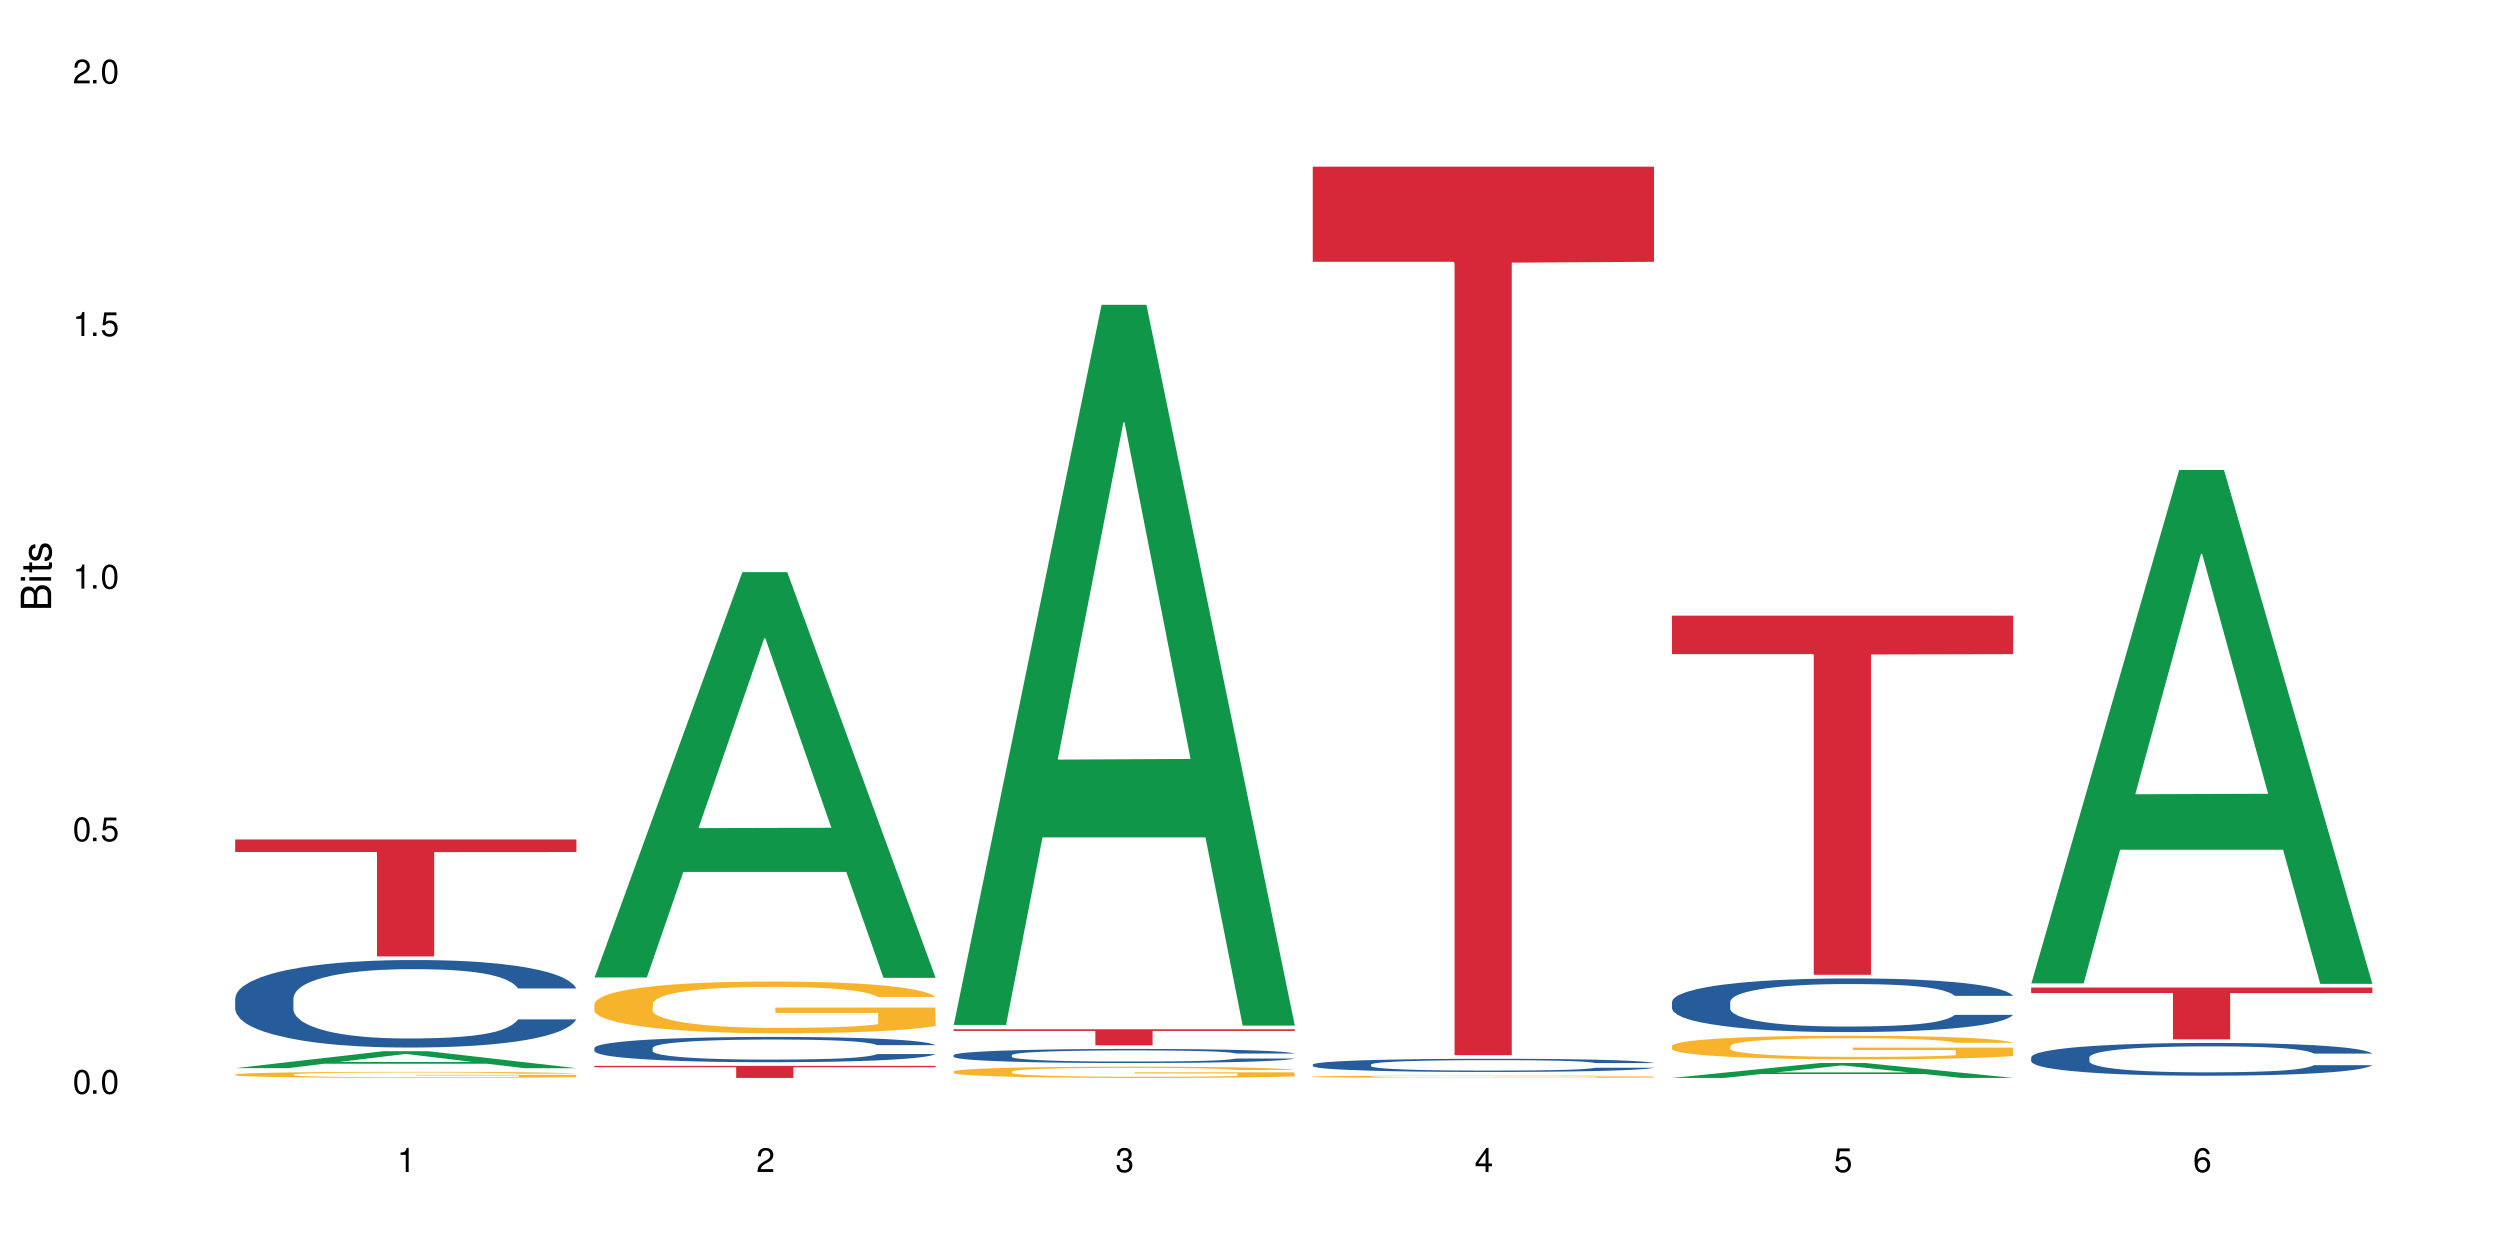 <?xml version="1.0" encoding="UTF-8"?>
<svg xmlns="http://www.w3.org/2000/svg" xmlns:xlink="http://www.w3.org/1999/xlink" width="720" height="360" viewBox="0 0 720 360">
<defs>
<g>
<g id="glyph-0-0">
</g>
<g id="glyph-0-1">
<path d="M 2.641 -6.938 C 2 -6.938 1.422 -6.656 1.078 -6.172 C 0.641 -5.562 0.406 -4.641 0.406 -3.359 C 0.406 -1.016 1.188 0.219 2.641 0.219 C 4.078 0.219 4.859 -1.016 4.859 -3.297 C 4.859 -4.641 4.656 -5.547 4.203 -6.172 C 3.844 -6.656 3.281 -6.938 2.641 -6.938 Z M 2.641 -6.188 C 3.547 -6.188 4 -5.25 4 -3.375 C 4 -1.406 3.562 -0.484 2.625 -0.484 C 1.734 -0.484 1.281 -1.438 1.281 -3.344 C 1.281 -5.25 1.734 -6.188 2.641 -6.188 Z M 2.641 -6.188 "/>
</g>
<g id="glyph-0-2">
<path d="M 1.828 -1 L 0.828 -1 L 0.828 0 L 1.828 0 Z M 1.828 -1 "/>
</g>
<g id="glyph-0-3">
<path d="M 4.562 -6.797 L 1.062 -6.797 L 0.547 -3.094 L 1.328 -3.094 C 1.719 -3.562 2.047 -3.734 2.578 -3.734 C 3.484 -3.734 4.062 -3.109 4.062 -2.094 C 4.062 -1.125 3.484 -0.531 2.578 -0.531 C 1.828 -0.531 1.375 -0.906 1.188 -1.672 L 0.328 -1.672 C 0.453 -1.109 0.547 -0.844 0.75 -0.594 C 1.125 -0.078 1.828 0.219 2.594 0.219 C 3.969 0.219 4.922 -0.781 4.922 -2.219 C 4.922 -3.562 4.031 -4.484 2.719 -4.484 C 2.25 -4.484 1.859 -4.359 1.469 -4.062 L 1.734 -5.969 L 4.562 -5.969 Z M 4.562 -6.797 "/>
</g>
<g id="glyph-0-4">
<path d="M 2.484 -4.938 L 2.484 0 L 3.328 0 L 3.328 -6.938 L 2.766 -6.938 C 2.469 -5.875 2.281 -5.734 0.984 -5.562 L 0.984 -4.938 Z M 2.484 -4.938 "/>
</g>
<g id="glyph-0-5">
<path d="M 4.859 -0.828 L 1.281 -0.828 C 1.359 -1.406 1.672 -1.781 2.5 -2.281 L 3.469 -2.828 C 4.406 -3.344 4.906 -4.062 4.906 -4.906 C 4.906 -5.484 4.672 -6.031 4.266 -6.406 C 3.859 -6.766 3.375 -6.938 2.719 -6.938 C 1.859 -6.938 1.219 -6.625 0.844 -6.031 C 0.609 -5.672 0.5 -5.234 0.484 -4.531 L 1.328 -4.531 C 1.359 -5.016 1.406 -5.281 1.531 -5.516 C 1.75 -5.938 2.188 -6.203 2.703 -6.203 C 3.469 -6.203 4.031 -5.641 4.031 -4.891 C 4.031 -4.344 3.719 -3.859 3.125 -3.516 L 2.234 -3 C 0.812 -2.172 0.406 -1.531 0.328 -0.016 L 4.859 -0.016 Z M 4.859 -0.828 "/>
</g>
<g id="glyph-0-6">
<path d="M 2.125 -3.188 L 2.578 -3.188 C 3.5 -3.188 3.984 -2.766 3.984 -1.922 C 3.984 -1.062 3.469 -0.531 2.594 -0.531 C 1.656 -0.531 1.203 -1 1.156 -2.016 L 0.312 -2.016 C 0.344 -1.453 0.438 -1.094 0.609 -0.781 C 0.953 -0.109 1.625 0.219 2.547 0.219 C 3.953 0.219 4.859 -0.625 4.859 -1.938 C 4.859 -2.828 4.516 -3.297 3.703 -3.594 C 4.344 -3.844 4.656 -4.328 4.656 -5.031 C 4.656 -6.219 3.875 -6.938 2.578 -6.938 C 1.203 -6.938 0.484 -6.172 0.453 -4.703 L 1.297 -4.703 C 1.312 -5.125 1.344 -5.359 1.453 -5.578 C 1.641 -5.969 2.062 -6.203 2.594 -6.203 C 3.344 -6.203 3.797 -5.75 3.797 -5 C 3.797 -4.516 3.609 -4.219 3.25 -4.047 C 3.016 -3.953 2.703 -3.922 2.125 -3.906 Z M 2.125 -3.188 "/>
</g>
<g id="glyph-0-7">
<path d="M 3.141 -1.672 L 3.141 0 L 3.984 0 L 3.984 -1.672 L 4.984 -1.672 L 4.984 -2.438 L 3.984 -2.438 L 3.984 -6.938 L 3.359 -6.938 L 0.266 -2.578 L 0.266 -1.672 Z M 3.141 -2.438 L 1 -2.438 L 3.141 -5.5 Z M 3.141 -2.438 "/>
</g>
<g id="glyph-0-8">
<path d="M 4.781 -5.125 C 4.609 -6.266 3.891 -6.938 2.844 -6.938 C 2.094 -6.938 1.422 -6.578 1.031 -5.953 C 0.594 -5.266 0.406 -4.422 0.406 -3.172 C 0.406 -2 0.578 -1.25 0.984 -0.641 C 1.359 -0.078 1.953 0.219 2.703 0.219 C 3.984 0.219 4.922 -0.75 4.922 -2.094 C 4.922 -3.375 4.062 -4.281 2.844 -4.281 C 2.172 -4.281 1.641 -4.031 1.281 -3.516 C 1.281 -5.234 1.828 -6.188 2.797 -6.188 C 3.391 -6.188 3.797 -5.797 3.938 -5.125 Z M 2.734 -3.531 C 3.547 -3.531 4.062 -2.953 4.062 -2.031 C 4.062 -1.156 3.484 -0.531 2.703 -0.531 C 1.922 -0.531 1.328 -1.188 1.328 -2.078 C 1.328 -2.938 1.906 -3.531 2.734 -3.531 Z M 2.734 -3.531 "/>
</g>
<g id="glyph-1-0">
</g>
<g id="glyph-1-1">
<path d="M 0 -0.953 L 0 -4.891 C 0 -5.719 -0.234 -6.344 -0.734 -6.797 C -1.188 -7.234 -1.812 -7.469 -2.5 -7.469 C -3.547 -7.469 -4.188 -7 -4.625 -5.875 C -4.984 -6.688 -5.625 -7.094 -6.531 -7.094 C -7.172 -7.094 -7.734 -6.859 -8.141 -6.391 C -8.562 -5.922 -8.75 -5.344 -8.75 -4.5 L -8.75 -0.953 Z M -4.984 -2.062 L -7.766 -2.062 L -7.766 -4.219 C -7.766 -4.844 -7.688 -5.203 -7.453 -5.5 C -7.219 -5.812 -6.859 -5.969 -6.375 -5.969 C -5.891 -5.969 -5.531 -5.812 -5.297 -5.5 C -5.062 -5.203 -4.984 -4.844 -4.984 -4.219 Z M -0.984 -2.062 L -4 -2.062 L -4 -4.781 C -4 -5.766 -3.438 -6.359 -2.484 -6.359 C -1.547 -6.359 -0.984 -5.766 -0.984 -4.781 Z M -0.984 -2.062 "/>
</g>
<g id="glyph-1-2">
<path d="M -6.281 -1.797 L -6.281 -0.797 L 0 -0.797 L 0 -1.797 Z M -8.75 -1.797 L -8.75 -0.797 L -7.484 -0.797 L -7.484 -1.797 Z M -8.75 -1.797 "/>
</g>
<g id="glyph-1-3">
<path d="M -6.281 -3.047 L -6.281 -2.016 L -8.016 -2.016 L -8.016 -1.016 L -6.281 -1.016 L -6.281 -0.172 L -5.469 -0.172 L -5.469 -1.016 L -0.719 -1.016 C -0.078 -1.016 0.281 -1.453 0.281 -2.234 C 0.281 -2.5 0.25 -2.719 0.188 -3.047 L -0.641 -3.047 C -0.609 -2.906 -0.594 -2.766 -0.594 -2.562 C -0.594 -2.141 -0.719 -2.016 -1.156 -2.016 L -5.469 -2.016 L -5.469 -3.047 Z M -6.281 -3.047 "/>
</g>
<g id="glyph-1-4">
<path d="M -4.531 -5.25 C -5.766 -5.25 -6.469 -4.422 -6.469 -2.969 C -6.469 -1.516 -5.719 -0.562 -4.547 -0.562 C -3.562 -0.562 -3.094 -1.062 -2.734 -2.562 L -2.516 -3.484 C -2.344 -4.188 -2.094 -4.469 -1.641 -4.469 C -1.047 -4.469 -0.641 -3.875 -0.641 -3 C -0.641 -2.453 -0.797 -2 -1.062 -1.75 C -1.25 -1.594 -1.422 -1.531 -1.875 -1.469 L -1.875 -0.406 C -0.422 -0.453 0.281 -1.266 0.281 -2.922 C 0.281 -4.5 -0.5 -5.516 -1.719 -5.516 C -2.656 -5.516 -3.172 -4.984 -3.469 -3.734 L -3.703 -2.766 C -3.891 -1.953 -4.156 -1.609 -4.594 -1.609 C -5.188 -1.609 -5.547 -2.125 -5.547 -2.938 C -5.547 -3.75 -5.203 -4.172 -4.531 -4.203 Z M -4.531 -5.25 "/>
</g>
</g>
</defs>
<rect x="-72" y="-36" width="864" height="432" fill="rgb(100%, 100%, 100%)" fill-opacity="1"/>
<path fill-rule="nonzero" fill="rgb(6.275%, 58.824%, 28.235%)" fill-opacity="1" d="M 67.73 307.629 L 67.836 307.625 L 110.359 302.746 L 123.273 302.746 L 166.008 307.637 L 150.992 307.637 L 140.281 306.359 L 93.352 306.359 L 82.852 307.629 L 67.73 307.629 L 97.863 305.832 L 135.977 305.828 L 116.973 303.547 L 116.766 303.543 L 116.555 303.555 L 97.758 305.828 L 97.863 305.832 Z M 67.73 307.629 "/>
<path fill-rule="nonzero" fill="rgb(14.51%, 36.078%, 60%)" fill-opacity="1" d="M 67.73 287.465 L 67.852 287.441 L 67.852 286.891 L 68.211 286.016 L 69.051 284.91 L 69.887 284.148 L 72.047 282.789 L 75.043 281.477 L 78.156 280.465 L 80.434 279.867 L 82.473 279.406 L 87.145 278.555 L 90.145 278.117 L 93.379 277.727 L 97.332 277.332 L 100.211 277.102 L 106.684 276.734 L 111.477 276.574 L 115.191 276.504 L 123.223 276.504 L 128.016 276.598 L 131.492 276.711 L 135.324 276.895 L 138.562 277.102 L 144.195 277.609 L 149.227 278.254 L 151.504 278.621 L 155.102 279.336 L 157.855 280.027 L 159.773 280.625 L 161.934 281.477 L 163.848 282.516 L 165.289 283.688 L 166.008 284.68 L 149.227 284.68 L 148.391 283.758 L 147.43 283.043 L 145.633 282.098 L 143.836 281.434 L 141.316 280.766 L 139.039 280.328 L 135.926 279.891 L 133.168 279.613 L 130.293 279.406 L 127.535 279.266 L 122.262 279.129 L 116.148 279.129 L 113.871 279.176 L 109.199 279.359 L 106.684 279.52 L 103.086 279.844 L 100.57 280.141 L 97.574 280.602 L 95.535 280.996 L 93.02 281.594 L 91.223 282.121 L 89.184 282.883 L 87.984 283.457 L 86.906 284.102 L 85.949 284.863 L 85.23 285.668 L 84.75 286.52 L 84.508 287.348 L 84.508 290.918 L 84.75 291.746 L 85.348 292.715 L 86.906 294.117 L 89.184 295.34 L 91.82 296.305 L 94.336 296.996 L 95.777 297.32 L 97.691 297.688 L 100.688 298.148 L 105.004 298.609 L 107.52 298.793 L 111.355 298.977 L 115.312 299.07 L 120.586 299.07 L 125.258 298.977 L 128.375 298.863 L 131.609 298.676 L 136.043 298.285 L 138.801 297.918 L 141.199 297.48 L 142.996 297.043 L 144.195 296.676 L 145.992 295.961 L 147.43 295.18 L 148.508 294.371 L 149.227 293.59 L 166.008 293.59 L 165.289 294.512 L 164.207 295.406 L 163.129 296.074 L 161.453 296.883 L 159.535 297.594 L 156.777 298.402 L 154.5 298.93 L 151.504 299.508 L 148.75 299.945 L 145.754 300.336 L 141.316 300.797 L 138.441 301.027 L 135.324 301.234 L 131.609 301.418 L 126.938 301.578 L 121.902 301.672 L 117.227 301.695 L 112.195 301.648 L 108.48 301.555 L 103.566 301.348 L 97.453 300.934 L 93.02 300.496 L 89.543 300.059 L 86.547 299.598 L 83.191 298.977 L 78.875 297.965 L 76.238 297.18 L 74.441 296.535 L 72.406 295.637 L 70.969 294.832 L 69.289 293.543 L 68.09 291.91 L 67.73 290.641 Z M 67.73 287.465 "/>
<path fill-rule="nonzero" fill="rgb(96.863%, 70.196%, 16.863%)" fill-opacity="1" d="M 67.73 309.441 L 67.852 309.438 L 67.852 309.406 L 68.332 309.336 L 69.527 309.234 L 71.086 309.152 L 72.766 309.09 L 73.844 309.055 L 75.641 309.008 L 77.199 308.973 L 81.152 308.902 L 86.188 308.832 L 88.945 308.805 L 92.059 308.777 L 96.496 308.746 L 98.531 308.734 L 104.766 308.711 L 111.836 308.695 L 119.625 308.688 L 123.223 308.691 L 128.133 308.695 L 134.848 308.715 L 138.68 308.73 L 141.676 308.746 L 144.793 308.77 L 148.629 308.801 L 152.223 308.84 L 155.102 308.875 L 157.977 308.926 L 160.375 308.977 L 162.41 309.031 L 164.207 309.098 L 165.289 309.156 L 166.008 309.211 L 149.348 309.211 L 148.391 309.156 L 147.309 309.113 L 145.512 309.059 L 143.715 309.02 L 141.918 308.988 L 138.562 308.949 L 135.684 308.922 L 132.09 308.902 L 128.613 308.887 L 124.66 308.875 L 115.91 308.875 L 110.156 308.883 L 106.801 308.898 L 104.406 308.91 L 101.047 308.934 L 99.012 308.953 L 97.812 308.965 L 94.219 309.016 L 91.82 309.062 L 90.504 309.09 L 88.824 309.141 L 87.625 309.184 L 86.309 309.246 L 85.59 309.293 L 84.629 309.402 L 84.508 309.691 L 84.871 309.754 L 85.59 309.816 L 86.547 309.875 L 87.984 309.938 L 89.422 309.984 L 91.941 310.047 L 94.098 310.086 L 95.777 310.113 L 99.012 310.156 L 100.328 310.172 L 103.445 310.199 L 106.684 310.223 L 110.637 310.242 L 113.633 310.25 L 118.426 310.262 L 124.539 310.262 L 131.73 310.25 L 136.285 310.238 L 139.398 310.223 L 141.438 310.215 L 143.953 310.195 L 145.754 310.18 L 147.43 310.164 L 149.469 310.137 L 149.469 309.754 L 119.863 309.75 L 119.863 309.57 L 165.887 309.57 L 166.008 310.195 L 163.488 310.238 L 160.375 310.281 L 157.379 310.312 L 154.262 310.34 L 149.828 310.371 L 146.23 310.391 L 140.719 310.41 L 135.684 310.426 L 130.41 310.438 L 125.738 310.441 L 120.223 310.441 L 115.312 310.438 L 110.039 310.43 L 105.844 310.418 L 102.008 310.402 L 98.172 310.379 L 93.379 310.348 L 90.262 310.32 L 87.027 310.285 L 83.789 310.246 L 80.914 310.203 L 78.996 310.168 L 77.078 310.129 L 75.043 310.082 L 73.125 310.027 L 71.688 309.977 L 70.367 309.922 L 69.41 309.871 L 68.449 309.797 L 67.969 309.738 L 67.73 309.691 Z M 67.73 309.441 "/>
<path fill-rule="nonzero" fill="rgb(83.922%, 15.686%, 22.353%)" fill-opacity="1" d="M 67.73 241.773 L 166.008 241.773 L 166.008 245.379 L 125.047 245.41 L 125.047 275.449 L 108.57 275.449 L 108.57 245.441 L 108.332 245.379 L 67.73 245.379 Z M 67.73 241.773 "/>
<path fill-rule="nonzero" fill="rgb(6.275%, 58.824%, 28.235%)" fill-opacity="1" d="M 171.18 281.516 L 171.285 281.406 L 213.809 164.766 L 226.723 164.766 L 269.453 281.625 L 254.441 281.625 L 243.73 251.121 L 196.797 251.121 L 186.297 281.516 L 171.18 281.516 L 201.312 238.5 L 239.426 238.391 L 220.422 183.855 L 220.211 183.746 L 220 184.078 L 201.207 238.391 L 201.312 238.5 Z M 171.18 281.516 "/>
<path fill-rule="nonzero" fill="rgb(14.51%, 36.078%, 60%)" fill-opacity="1" d="M 171.18 301.805 L 171.297 301.797 L 171.297 301.637 L 171.66 301.387 L 172.496 301.066 L 173.336 300.848 L 175.492 300.453 L 178.488 300.074 L 181.605 299.781 L 183.883 299.609 L 185.922 299.477 L 190.594 299.23 L 193.59 299.102 L 196.828 298.988 L 200.781 298.879 L 203.656 298.809 L 210.129 298.703 L 214.922 298.656 L 218.641 298.637 L 226.668 298.637 L 231.461 298.664 L 234.938 298.699 L 238.773 298.75 L 242.008 298.809 L 247.641 298.957 L 252.676 299.145 L 254.953 299.25 L 258.547 299.457 L 261.305 299.656 L 263.223 299.828 L 265.379 300.074 L 267.297 300.375 L 268.734 300.715 L 269.453 301 L 252.676 301 L 251.836 300.734 L 250.879 300.527 L 249.082 300.254 L 247.281 300.062 L 244.766 299.867 L 242.488 299.742 L 239.371 299.617 L 236.617 299.535 L 233.738 299.477 L 230.984 299.438 L 225.711 299.395 L 219.598 299.395 L 217.32 299.41 L 212.645 299.461 L 210.129 299.508 L 206.535 299.602 L 204.016 299.688 L 201.02 299.82 L 198.984 299.934 L 196.469 300.109 L 194.668 300.262 L 192.633 300.48 L 191.434 300.648 L 190.355 300.832 L 189.395 301.051 L 188.676 301.285 L 188.199 301.531 L 187.957 301.77 L 187.957 302.801 L 188.199 303.043 L 188.797 303.32 L 190.355 303.727 L 192.633 304.078 L 195.27 304.359 L 197.785 304.559 L 199.223 304.652 L 201.141 304.758 L 204.137 304.891 L 208.453 305.023 L 210.969 305.078 L 214.805 305.133 L 218.758 305.156 L 224.031 305.156 L 228.707 305.133 L 231.82 305.098 L 235.059 305.043 L 239.492 304.93 L 242.25 304.824 L 244.645 304.699 L 246.445 304.574 L 247.641 304.465 L 249.441 304.258 L 250.879 304.035 L 251.957 303.801 L 252.676 303.574 L 269.453 303.574 L 268.734 303.84 L 267.656 304.102 L 266.578 304.293 L 264.898 304.527 L 262.984 304.73 L 260.227 304.965 L 257.949 305.117 L 254.953 305.285 L 252.195 305.41 L 249.199 305.523 L 244.766 305.656 L 241.891 305.723 L 238.773 305.785 L 235.059 305.836 L 230.383 305.883 L 225.352 305.91 L 220.676 305.918 L 215.645 305.902 L 211.926 305.875 L 207.012 305.816 L 200.902 305.695 L 196.469 305.57 L 192.992 305.445 L 189.996 305.312 L 186.641 305.133 L 182.324 304.84 L 179.688 304.613 L 177.891 304.426 L 175.852 304.168 L 174.414 303.934 L 172.738 303.562 L 171.539 303.09 L 171.18 302.723 Z M 171.18 301.805 "/>
<path fill-rule="nonzero" fill="rgb(96.863%, 70.196%, 16.863%)" fill-opacity="1" d="M 171.18 289.062 L 171.297 289.051 L 171.297 288.777 L 171.777 288.164 L 172.977 287.32 L 174.535 286.625 L 176.211 286.082 L 177.293 285.797 L 179.09 285.387 L 180.648 285.086 L 184.602 284.477 L 189.637 283.902 L 192.391 283.66 L 195.508 283.426 L 199.941 283.168 L 201.98 283.074 L 208.211 282.855 L 215.281 282.719 L 223.074 282.68 L 226.668 282.691 L 231.582 282.746 L 238.293 282.895 L 242.129 283.031 L 245.125 283.168 L 248.242 283.344 L 252.078 283.617 L 255.672 283.945 L 258.547 284.27 L 261.426 284.68 L 263.82 285.113 L 265.859 285.59 L 267.656 286.164 L 268.734 286.641 L 269.453 287.117 L 252.797 287.117 L 251.836 286.641 L 250.758 286.273 L 248.961 285.824 L 247.164 285.496 L 245.363 285.238 L 242.008 284.883 L 239.133 284.664 L 235.539 284.477 L 232.062 284.352 L 228.105 284.27 L 225.711 284.242 L 219.359 284.242 L 213.605 284.34 L 210.25 284.449 L 207.852 284.559 L 204.496 284.762 L 202.461 284.926 L 201.262 285.035 L 197.664 285.457 L 195.27 285.836 L 193.949 286.094 L 192.273 286.504 L 191.074 286.871 L 189.754 287.414 L 189.035 287.824 L 188.078 288.75 L 187.957 291.199 L 188.316 291.719 L 189.035 292.273 L 189.996 292.766 L 191.434 293.281 L 192.871 293.676 L 195.387 294.207 L 197.547 294.562 L 199.223 294.793 L 202.461 295.16 L 203.777 295.281 L 206.895 295.527 L 210.129 295.719 L 214.086 295.883 L 217.082 295.965 L 221.875 296.031 L 227.988 296.031 L 235.18 295.949 L 239.73 295.84 L 242.848 295.73 L 244.887 295.637 L 247.402 295.488 L 249.199 295.352 L 250.879 295.203 L 252.914 294.969 L 252.914 291.719 L 223.312 291.703 L 223.312 290.18 L 269.336 290.164 L 269.453 295.488 L 266.938 295.855 L 263.82 296.207 L 260.824 296.48 L 257.711 296.711 L 253.273 296.973 L 249.68 297.133 L 244.168 297.324 L 239.133 297.449 L 233.859 297.527 L 229.184 297.57 L 223.672 297.582 L 218.758 297.555 L 213.484 297.477 L 209.289 297.367 L 205.457 297.23 L 201.621 297.051 L 196.828 296.766 L 193.711 296.535 L 190.473 296.25 L 187.238 295.91 L 184.363 295.543 L 182.445 295.258 L 180.527 294.93 L 178.488 294.52 L 176.57 294.059 L 175.133 293.637 L 173.816 293.16 L 172.855 292.711 L 171.898 292.098 L 171.418 291.609 L 171.18 291.188 Z M 171.18 289.062 "/>
<path fill-rule="nonzero" fill="rgb(83.922%, 15.686%, 22.353%)" fill-opacity="1" d="M 171.18 306.969 L 269.453 306.969 L 269.453 307.344 L 228.496 307.344 L 228.496 310.441 L 212.02 310.441 L 212.02 307.348 L 211.777 307.344 L 171.18 307.344 Z M 171.18 306.969 "/>
<path fill-rule="nonzero" fill="rgb(6.275%, 58.824%, 28.235%)" fill-opacity="1" d="M 274.629 295.172 L 274.73 294.977 L 317.254 87.781 L 330.168 87.781 L 372.902 295.367 L 357.887 295.367 L 347.18 241.18 L 300.246 241.18 L 289.746 295.172 L 274.629 295.172 L 304.762 218.766 L 342.875 218.57 L 323.871 121.695 L 323.66 121.5 L 323.449 122.086 L 304.656 218.57 L 304.762 218.766 Z M 274.629 295.172 "/>
<path fill-rule="nonzero" fill="rgb(14.51%, 36.078%, 60%)" fill-opacity="1" d="M 274.629 303.863 L 274.746 303.859 L 274.746 303.77 L 275.105 303.629 L 275.945 303.453 L 276.785 303.328 L 278.941 303.109 L 281.938 302.898 L 285.055 302.734 L 287.332 302.641 L 289.367 302.566 L 294.043 302.43 L 297.039 302.359 L 300.273 302.297 L 304.23 302.23 L 307.105 302.195 L 313.578 302.137 L 318.371 302.109 L 322.086 302.098 L 330.117 302.098 L 334.91 302.113 L 338.387 302.133 L 342.223 302.16 L 345.457 302.195 L 351.09 302.277 L 356.125 302.379 L 358.402 302.441 L 361.996 302.555 L 364.754 302.664 L 366.672 302.762 L 368.828 302.898 L 370.746 303.066 L 372.184 303.254 L 372.902 303.414 L 356.125 303.414 L 355.285 303.266 L 354.324 303.152 L 352.527 303 L 350.73 302.891 L 348.215 302.785 L 345.938 302.715 L 342.82 302.645 L 340.062 302.598 L 337.188 302.566 L 334.43 302.543 L 329.156 302.52 L 323.047 302.52 L 320.77 302.527 L 316.094 302.559 L 313.578 302.586 L 309.98 302.637 L 307.465 302.684 L 304.469 302.758 L 302.434 302.82 L 299.914 302.918 L 298.117 303.004 L 296.078 303.125 L 294.883 303.219 L 293.801 303.32 L 292.844 303.445 L 292.125 303.574 L 291.645 303.711 L 291.406 303.844 L 291.406 304.418 L 291.645 304.551 L 292.246 304.707 L 293.801 304.934 L 296.078 305.129 L 298.715 305.285 L 301.234 305.398 L 302.672 305.449 L 304.59 305.508 L 307.586 305.582 L 311.898 305.656 L 314.418 305.688 L 318.25 305.715 L 322.207 305.73 L 327.48 305.73 L 332.152 305.715 L 335.27 305.695 L 338.508 305.668 L 342.941 305.605 L 345.695 305.547 L 348.094 305.473 L 349.891 305.402 L 351.09 305.344 L 352.887 305.23 L 354.324 305.105 L 355.406 304.973 L 356.125 304.848 L 372.902 304.848 L 372.184 304.996 L 371.105 305.141 L 370.027 305.25 L 368.348 305.379 L 366.43 305.492 L 363.676 305.621 L 361.398 305.707 L 358.402 305.801 L 355.645 305.871 L 352.648 305.934 L 348.215 306.008 L 345.336 306.047 L 342.223 306.078 L 338.508 306.109 L 333.832 306.133 L 328.797 306.148 L 324.125 306.152 L 319.09 306.145 L 315.375 306.129 L 310.461 306.098 L 304.348 306.031 L 299.914 305.961 L 296.438 305.891 L 293.441 305.816 L 290.086 305.715 L 285.773 305.551 L 283.137 305.426 L 281.34 305.324 L 279.301 305.18 L 277.863 305.047 L 276.184 304.84 L 274.988 304.578 L 274.629 304.375 Z M 274.629 303.863 "/>
<path fill-rule="nonzero" fill="rgb(96.863%, 70.196%, 16.863%)" fill-opacity="1" d="M 274.629 308.594 L 274.746 308.59 L 274.746 308.531 L 275.227 308.398 L 276.426 308.215 L 277.984 308.062 L 279.66 307.945 L 280.738 307.883 L 282.535 307.793 L 284.094 307.73 L 288.051 307.598 L 293.082 307.473 L 295.84 307.418 L 298.957 307.367 L 303.391 307.312 L 305.43 307.293 L 311.66 307.246 L 318.73 307.215 L 326.52 307.207 L 330.117 307.211 L 335.031 307.223 L 341.742 307.254 L 345.578 307.285 L 348.574 307.312 L 351.688 307.352 L 355.523 307.41 L 359.121 307.48 L 361.996 307.551 L 364.871 307.641 L 367.27 307.734 L 369.309 307.84 L 371.105 307.965 L 372.184 308.066 L 372.902 308.168 L 356.242 308.168 L 355.285 308.066 L 354.207 307.988 L 352.41 307.891 L 350.609 307.816 L 348.812 307.762 L 345.457 307.684 L 342.582 307.637 L 338.984 307.598 L 335.512 307.57 L 331.555 307.551 L 329.156 307.547 L 322.805 307.547 L 317.055 307.566 L 313.699 307.59 L 311.301 307.613 L 307.945 307.66 L 305.906 307.695 L 304.707 307.719 L 301.113 307.809 L 298.715 307.891 L 297.398 307.949 L 295.719 308.035 L 294.523 308.117 L 293.203 308.234 L 292.484 308.324 L 291.527 308.523 L 291.406 309.055 L 291.766 309.168 L 292.484 309.289 L 293.441 309.395 L 294.883 309.508 L 296.32 309.594 L 298.836 309.711 L 300.992 309.785 L 302.672 309.836 L 305.906 309.918 L 307.227 309.941 L 310.34 309.996 L 313.578 310.039 L 317.531 310.074 L 320.527 310.09 L 325.324 310.105 L 331.434 310.105 L 338.625 310.086 L 343.18 310.062 L 346.297 310.039 L 348.332 310.02 L 350.852 309.988 L 352.648 309.957 L 354.324 309.926 L 356.363 309.875 L 356.363 309.168 L 326.762 309.164 L 326.762 308.836 L 372.781 308.832 L 372.902 309.988 L 370.387 310.066 L 367.27 310.145 L 364.273 310.203 L 361.156 310.254 L 356.723 310.309 L 353.129 310.344 L 347.613 310.387 L 342.582 310.414 L 337.309 310.43 L 332.633 310.438 L 327.121 310.441 L 322.207 310.438 L 316.934 310.418 L 312.738 310.395 L 308.902 310.367 L 305.07 310.328 L 300.273 310.266 L 297.16 310.215 L 293.922 310.152 L 290.688 310.078 L 287.809 310 L 285.895 309.938 L 283.977 309.867 L 281.938 309.777 L 280.02 309.676 L 278.582 309.586 L 277.262 309.48 L 276.305 309.383 L 275.348 309.25 L 274.867 309.145 L 274.629 309.055 Z M 274.629 308.594 "/>
<path fill-rule="nonzero" fill="rgb(83.922%, 15.686%, 22.353%)" fill-opacity="1" d="M 274.629 296.422 L 372.902 296.422 L 372.902 296.914 L 331.945 296.918 L 331.945 301.047 L 315.465 301.047 L 315.465 296.926 L 315.227 296.914 L 274.629 296.914 Z M 274.629 296.422 "/>
<path fill-rule="nonzero" fill="rgb(14.51%, 36.078%, 60%)" fill-opacity="1" d="M 378.074 306.582 L 378.195 306.578 L 378.195 306.496 L 378.555 306.363 L 379.395 306.195 L 380.23 306.082 L 382.391 305.879 L 385.387 305.68 L 388.5 305.527 L 390.777 305.438 L 392.816 305.367 L 397.492 305.238 L 400.488 305.172 L 403.723 305.113 L 407.676 305.055 L 410.555 305.02 L 417.027 304.965 L 421.82 304.941 L 425.535 304.93 L 433.566 304.93 L 438.359 304.945 L 441.836 304.961 L 445.668 304.988 L 448.906 305.02 L 454.539 305.098 L 459.57 305.195 L 461.848 305.25 L 465.445 305.359 L 468.199 305.461 L 470.117 305.551 L 472.277 305.68 L 474.191 305.836 L 475.633 306.012 L 476.352 306.16 L 459.57 306.16 L 458.734 306.023 L 457.773 305.914 L 455.977 305.773 L 454.18 305.672 L 451.66 305.574 L 449.383 305.508 L 446.27 305.441 L 443.512 305.398 L 440.637 305.367 L 437.879 305.348 L 432.605 305.328 L 426.492 305.328 L 424.215 305.332 L 419.543 305.359 L 417.027 305.387 L 413.43 305.434 L 410.914 305.48 L 407.918 305.547 L 405.879 305.605 L 403.363 305.695 L 401.566 305.777 L 399.527 305.891 L 398.328 305.977 L 397.25 306.074 L 396.293 306.188 L 395.574 306.309 L 395.094 306.438 L 394.855 306.562 L 394.855 307.102 L 395.094 307.227 L 395.691 307.371 L 397.25 307.582 L 399.527 307.766 L 402.164 307.91 L 404.68 308.016 L 406.121 308.062 L 408.035 308.121 L 411.035 308.188 L 415.348 308.258 L 417.863 308.285 L 421.699 308.312 L 425.656 308.328 L 430.93 308.328 L 435.602 308.312 L 438.719 308.297 L 441.953 308.27 L 446.387 308.211 L 449.145 308.156 L 451.543 308.09 L 453.34 308.023 L 454.539 307.969 L 456.336 307.859 L 457.773 307.742 L 458.852 307.621 L 459.57 307.504 L 476.352 307.504 L 475.633 307.641 L 474.555 307.777 L 473.473 307.879 L 471.797 308 L 469.879 308.105 L 467.121 308.227 L 464.844 308.309 L 461.848 308.395 L 459.094 308.461 L 456.098 308.52 L 451.66 308.586 L 448.785 308.621 L 445.668 308.652 L 441.953 308.68 L 437.281 308.707 L 432.246 308.719 L 427.574 308.723 L 422.539 308.715 L 418.824 308.703 L 413.91 308.672 L 407.797 308.609 L 403.363 308.543 L 399.887 308.477 L 396.891 308.406 L 393.535 308.312 L 389.223 308.16 L 386.586 308.043 L 384.785 307.945 L 382.75 307.812 L 381.312 307.691 L 379.633 307.496 L 378.434 307.25 L 378.074 307.059 Z M 378.074 306.582 "/>
<path fill-rule="nonzero" fill="rgb(96.863%, 70.196%, 16.863%)" fill-opacity="1" d="M 378.074 310.062 L 378.195 310.062 L 378.195 310.051 L 378.676 310.023 L 379.871 309.984 L 381.43 309.953 L 383.109 309.93 L 384.188 309.914 L 385.984 309.898 L 387.543 309.883 L 391.496 309.855 L 396.531 309.832 L 399.289 309.82 L 402.402 309.809 L 406.84 309.797 L 408.875 309.793 L 415.109 309.785 L 422.18 309.777 L 433.566 309.777 L 438.48 309.781 L 445.191 309.785 L 449.023 309.793 L 452.02 309.797 L 455.137 309.805 L 458.973 309.82 L 462.566 309.832 L 465.445 309.848 L 468.32 309.867 L 470.719 309.887 L 472.754 309.906 L 474.555 309.934 L 475.633 309.953 L 476.352 309.977 L 459.691 309.977 L 458.734 309.953 L 457.652 309.938 L 455.855 309.918 L 454.059 309.902 L 452.262 309.891 L 448.906 309.875 L 446.027 309.867 L 442.434 309.855 L 438.957 309.852 L 435.004 309.848 L 426.254 309.848 L 420.5 309.852 L 417.145 309.855 L 414.75 309.859 L 411.395 309.871 L 409.355 309.879 L 408.156 309.883 L 404.562 309.902 L 402.164 309.918 L 400.848 309.93 L 399.168 309.949 L 397.969 309.965 L 396.652 309.988 L 395.934 310.008 L 394.973 310.047 L 394.855 310.156 L 395.215 310.18 L 395.934 310.207 L 396.891 310.227 L 398.328 310.25 L 399.766 310.27 L 402.285 310.293 L 404.441 310.309 L 406.121 310.316 L 409.355 310.336 L 410.672 310.34 L 413.789 310.352 L 417.027 310.359 L 420.98 310.367 L 423.977 310.371 L 428.77 310.375 L 434.883 310.375 L 442.074 310.371 L 446.629 310.363 L 449.746 310.359 L 451.781 310.355 L 454.297 310.348 L 456.098 310.344 L 457.773 310.336 L 459.812 310.324 L 459.812 310.18 L 430.211 310.18 L 430.211 310.113 L 476.23 310.109 L 476.352 310.348 L 473.832 310.363 L 470.719 310.383 L 467.723 310.395 L 464.605 310.402 L 460.172 310.414 L 456.574 310.422 L 451.062 310.43 L 446.027 310.438 L 440.754 310.441 L 425.656 310.441 L 420.383 310.438 L 416.188 310.434 L 408.516 310.418 L 403.723 310.406 L 400.605 310.395 L 397.371 310.383 L 394.133 310.367 L 391.258 310.352 L 389.34 310.34 L 387.422 310.324 L 385.387 310.305 L 383.469 310.285 L 382.031 310.266 L 380.711 310.246 L 379.754 310.227 L 378.793 310.199 L 378.316 310.176 L 378.074 310.156 Z M 378.074 310.062 "/>
<path fill-rule="nonzero" fill="rgb(83.922%, 15.686%, 22.353%)" fill-opacity="1" d="M 378.074 48.008 L 476.352 48.008 L 476.352 75.395 L 435.391 75.637 L 435.391 303.879 L 418.914 303.879 L 418.914 75.875 L 418.676 75.395 L 378.074 75.395 Z M 378.074 48.008 "/>
<path fill-rule="nonzero" fill="rgb(6.275%, 58.824%, 28.235%)" fill-opacity="1" d="M 481.523 310.438 L 481.629 310.434 L 524.152 306.145 L 537.066 306.145 L 579.797 310.441 L 564.785 310.441 L 554.074 309.32 L 507.141 309.32 L 496.641 310.438 L 481.523 310.438 L 511.656 308.855 L 549.77 308.852 L 530.766 306.848 L 530.555 306.844 L 530.348 306.855 L 511.551 308.852 L 511.656 308.855 Z M 481.523 310.438 "/>
<path fill-rule="nonzero" fill="rgb(14.51%, 36.078%, 60%)" fill-opacity="1" d="M 481.523 288.52 L 481.645 288.504 L 481.645 288.168 L 482.004 287.629 L 482.84 286.953 L 483.68 286.488 L 485.836 285.652 L 488.832 284.848 L 491.949 284.227 L 494.227 283.863 L 496.266 283.578 L 500.938 283.059 L 503.934 282.789 L 507.172 282.547 L 511.125 282.309 L 514 282.168 L 520.473 281.941 L 525.27 281.844 L 528.984 281.801 L 537.012 281.801 L 541.809 281.855 L 545.281 281.926 L 549.117 282.039 L 552.352 282.168 L 557.984 282.477 L 563.02 282.875 L 565.297 283.098 L 568.891 283.535 L 571.648 283.961 L 573.566 284.328 L 575.723 284.848 L 577.641 285.484 L 579.078 286.203 L 579.797 286.812 L 563.02 286.812 L 562.18 286.246 L 561.223 285.809 L 559.426 285.23 L 557.625 284.82 L 555.109 284.41 L 552.832 284.145 L 549.715 283.875 L 546.961 283.707 L 544.082 283.578 L 541.328 283.496 L 536.055 283.41 L 529.941 283.41 L 527.664 283.438 L 522.992 283.551 L 520.473 283.648 L 516.879 283.848 L 514.363 284.031 L 511.367 284.312 L 509.328 284.555 L 506.812 284.922 L 505.012 285.246 L 502.977 285.711 L 501.777 286.062 L 500.699 286.457 L 499.738 286.926 L 499.02 287.418 L 498.543 287.941 L 498.301 288.449 L 498.301 290.637 L 498.543 291.145 L 499.141 291.738 L 500.699 292.602 L 502.977 293.348 L 505.613 293.941 L 508.129 294.363 L 509.566 294.562 L 511.484 294.789 L 514.48 295.07 L 518.797 295.352 L 521.312 295.465 L 525.148 295.578 L 529.102 295.637 L 534.375 295.637 L 539.051 295.578 L 542.168 295.508 L 545.402 295.395 L 549.836 295.156 L 552.594 294.93 L 554.988 294.66 L 556.789 294.391 L 557.984 294.168 L 559.785 293.73 L 561.223 293.25 L 562.301 292.754 L 563.02 292.273 L 579.797 292.273 L 579.078 292.84 L 578 293.391 L 576.922 293.801 L 575.246 294.293 L 573.328 294.73 L 570.57 295.227 L 568.293 295.551 L 565.297 295.902 L 562.539 296.172 L 559.543 296.41 L 555.109 296.695 L 552.234 296.836 L 549.117 296.961 L 545.402 297.074 L 540.727 297.172 L 535.695 297.23 L 531.02 297.242 L 525.988 297.215 L 522.27 297.16 L 517.359 297.031 L 511.246 296.777 L 506.812 296.512 L 503.336 296.242 L 500.34 295.961 L 496.984 295.578 L 492.668 294.957 L 490.031 294.477 L 488.234 294.082 L 486.195 293.531 L 484.758 293.039 L 483.082 292.246 L 481.883 291.246 L 481.523 290.469 Z M 481.523 288.52 "/>
<path fill-rule="nonzero" fill="rgb(96.863%, 70.196%, 16.863%)" fill-opacity="1" d="M 481.523 301.207 L 481.645 301.203 L 481.645 301.078 L 482.121 300.797 L 483.32 300.414 L 484.879 300.098 L 486.555 299.848 L 487.637 299.719 L 489.434 299.531 L 490.992 299.395 L 494.945 299.117 L 499.98 298.855 L 502.734 298.746 L 505.852 298.641 L 510.285 298.52 L 512.324 298.477 L 518.555 298.379 L 525.629 298.316 L 533.418 298.297 L 537.012 298.305 L 541.926 298.328 L 548.637 298.398 L 552.473 298.461 L 555.469 298.52 L 558.586 298.602 L 562.422 298.727 L 566.016 298.875 L 568.891 299.023 L 571.77 299.211 L 574.164 299.41 L 576.203 299.625 L 578 299.887 L 579.078 300.102 L 579.797 300.32 L 563.141 300.32 L 562.18 300.102 L 561.102 299.938 L 559.305 299.73 L 557.508 299.582 L 555.711 299.465 L 552.352 299.305 L 549.477 299.203 L 545.883 299.117 L 542.406 299.062 L 538.449 299.023 L 536.055 299.012 L 529.703 299.012 L 523.949 299.055 L 520.594 299.105 L 518.195 299.152 L 514.84 299.246 L 512.805 299.32 L 511.605 299.371 L 508.008 299.562 L 505.613 299.738 L 504.293 299.855 L 502.617 300.043 L 501.418 300.207 L 500.098 300.457 L 499.379 300.645 L 498.422 301.066 L 498.301 302.18 L 498.66 302.418 L 499.379 302.672 L 500.34 302.895 L 501.777 303.129 L 503.215 303.312 L 505.73 303.551 L 507.891 303.715 L 509.566 303.82 L 512.805 303.988 L 514.121 304.043 L 517.238 304.156 L 520.473 304.242 L 524.43 304.316 L 527.426 304.352 L 532.219 304.383 L 538.332 304.383 L 545.523 304.348 L 550.078 304.297 L 553.191 304.246 L 555.23 304.203 L 557.746 304.137 L 559.543 304.074 L 561.223 304.004 L 563.258 303.898 L 563.258 302.418 L 533.656 302.41 L 533.656 301.715 L 579.68 301.711 L 579.797 304.137 L 577.281 304.305 L 574.164 304.465 L 571.168 304.59 L 568.055 304.695 L 563.617 304.812 L 560.023 304.887 L 554.512 304.973 L 549.477 305.027 L 544.203 305.066 L 539.531 305.086 L 534.016 305.09 L 529.102 305.078 L 523.828 305.043 L 519.637 304.992 L 515.801 304.93 L 511.965 304.848 L 507.172 304.719 L 504.055 304.613 L 500.82 304.484 L 497.582 304.328 L 494.707 304.16 L 492.789 304.031 L 490.871 303.883 L 488.832 303.695 L 486.918 303.484 L 485.477 303.293 L 484.16 303.074 L 483.199 302.871 L 482.242 302.59 L 481.762 302.367 L 481.523 302.176 Z M 481.523 301.207 "/>
<path fill-rule="nonzero" fill="rgb(83.922%, 15.686%, 22.353%)" fill-opacity="1" d="M 481.523 177.32 L 579.797 177.32 L 579.797 188.391 L 538.84 188.488 L 538.84 280.746 L 522.363 280.746 L 522.363 188.586 L 522.121 188.391 L 481.523 188.391 Z M 481.523 177.32 "/>
<path fill-rule="nonzero" fill="rgb(6.275%, 58.824%, 28.235%)" fill-opacity="1" d="M 584.973 283.223 L 585.074 283.082 L 627.598 135.352 L 640.512 135.352 L 683.246 283.359 L 668.23 283.359 L 657.523 244.727 L 610.59 244.727 L 600.09 283.223 L 584.973 283.223 L 615.105 228.742 L 653.219 228.605 L 634.215 159.531 L 634.004 159.395 L 633.793 159.809 L 615 228.605 L 615.105 228.742 Z M 584.973 283.223 "/>
<path fill-rule="nonzero" fill="rgb(14.51%, 36.078%, 60%)" fill-opacity="1" d="M 584.973 304.477 L 585.09 304.469 L 585.09 304.262 L 585.449 303.934 L 586.289 303.52 L 587.129 303.234 L 589.285 302.727 L 592.281 302.234 L 595.398 301.855 L 597.676 301.633 L 599.711 301.461 L 604.387 301.141 L 607.383 300.977 L 610.617 300.828 L 614.574 300.684 L 617.449 300.598 L 623.922 300.457 L 628.715 300.398 L 632.43 300.371 L 640.461 300.371 L 645.254 300.406 L 648.73 300.449 L 652.566 300.52 L 655.801 300.598 L 661.434 300.785 L 666.469 301.027 L 668.746 301.164 L 672.34 301.434 L 675.098 301.691 L 677.016 301.918 L 679.172 302.234 L 681.09 302.625 L 682.527 303.062 L 683.246 303.434 L 666.469 303.434 L 665.629 303.09 L 664.672 302.82 L 662.871 302.469 L 661.074 302.219 L 658.559 301.969 L 656.281 301.805 L 653.164 301.641 L 650.406 301.535 L 647.531 301.461 L 644.773 301.406 L 639.504 301.355 L 633.391 301.355 L 631.113 301.371 L 626.438 301.441 L 623.922 301.504 L 620.328 301.625 L 617.809 301.734 L 614.812 301.906 L 612.777 302.055 L 610.258 302.277 L 608.461 302.477 L 606.426 302.762 L 605.227 302.977 L 604.148 303.219 L 603.188 303.504 L 602.469 303.805 L 601.988 304.125 L 601.75 304.434 L 601.75 305.773 L 601.988 306.082 L 602.59 306.445 L 604.148 306.973 L 606.426 307.43 L 609.059 307.789 L 611.578 308.051 L 613.016 308.168 L 614.934 308.309 L 617.93 308.48 L 622.242 308.652 L 624.762 308.723 L 628.598 308.789 L 632.551 308.824 L 637.824 308.824 L 642.5 308.789 L 645.613 308.746 L 648.852 308.68 L 653.285 308.531 L 656.043 308.395 L 658.438 308.23 L 660.234 308.066 L 661.434 307.93 L 663.23 307.66 L 664.672 307.367 L 665.75 307.066 L 666.469 306.773 L 683.246 306.773 L 682.527 307.117 L 681.449 307.453 L 680.371 307.703 L 678.691 308.004 L 676.773 308.273 L 674.02 308.574 L 671.742 308.773 L 668.746 308.988 L 665.988 309.152 L 662.992 309.301 L 658.559 309.473 L 655.68 309.559 L 652.566 309.637 L 648.852 309.703 L 644.176 309.766 L 639.141 309.801 L 634.469 309.809 L 629.434 309.793 L 625.719 309.758 L 620.805 309.68 L 614.695 309.523 L 610.258 309.359 L 606.785 309.195 L 603.789 309.023 L 600.43 308.789 L 596.117 308.41 L 593.48 308.117 L 591.684 307.875 L 589.645 307.539 L 588.207 307.238 L 586.527 306.754 L 585.332 306.145 L 584.973 305.668 Z M 584.973 304.477 "/>
<path fill-rule="nonzero" fill="rgb(83.922%, 15.686%, 22.353%)" fill-opacity="1" d="M 584.973 284.414 L 683.246 284.414 L 683.246 286.008 L 642.289 286.023 L 642.289 299.32 L 625.809 299.32 L 625.809 286.039 L 625.57 286.008 L 584.973 286.008 Z M 584.973 284.414 "/>
<g fill="rgb(0%, 0%, 0%)" fill-opacity="1">
<use xlink:href="#glyph-0-1" x="20.965" y="314.993"/>
<use xlink:href="#glyph-0-2" x="25.965" y="314.993"/>
<use xlink:href="#glyph-0-1" x="28.965" y="314.993"/>
</g>
<g fill="rgb(0%, 0%, 0%)" fill-opacity="1">
<use xlink:href="#glyph-0-1" x="20.965" y="242.251"/>
<use xlink:href="#glyph-0-2" x="25.965" y="242.251"/>
<use xlink:href="#glyph-0-3" x="28.965" y="242.251"/>
</g>
<g fill="rgb(0%, 0%, 0%)" fill-opacity="1">
<use xlink:href="#glyph-0-4" x="20.965" y="169.509"/>
<use xlink:href="#glyph-0-2" x="25.965" y="169.509"/>
<use xlink:href="#glyph-0-1" x="28.965" y="169.509"/>
</g>
<g fill="rgb(0%, 0%, 0%)" fill-opacity="1">
<use xlink:href="#glyph-0-4" x="20.965" y="96.767"/>
<use xlink:href="#glyph-0-2" x="25.965" y="96.767"/>
<use xlink:href="#glyph-0-3" x="28.965" y="96.767"/>
</g>
<g fill="rgb(0%, 0%, 0%)" fill-opacity="1">
<use xlink:href="#glyph-0-5" x="20.965" y="24.024"/>
<use xlink:href="#glyph-0-2" x="25.965" y="24.024"/>
<use xlink:href="#glyph-0-1" x="28.965" y="24.024"/>
</g>
<g fill="rgb(0%, 0%, 0%)" fill-opacity="1">
<use xlink:href="#glyph-0-4" x="114.367" y="337.532"/>
</g>
<g fill="rgb(0%, 0%, 0%)" fill-opacity="1">
<use xlink:href="#glyph-0-5" x="217.816" y="337.532"/>
</g>
<g fill="rgb(0%, 0%, 0%)" fill-opacity="1">
<use xlink:href="#glyph-0-6" x="321.266" y="337.532"/>
</g>
<g fill="rgb(0%, 0%, 0%)" fill-opacity="1">
<use xlink:href="#glyph-0-7" x="424.711" y="337.532"/>
</g>
<g fill="rgb(0%, 0%, 0%)" fill-opacity="1">
<use xlink:href="#glyph-0-3" x="528.16" y="337.532"/>
</g>
<g fill="rgb(0%, 0%, 0%)" fill-opacity="1">
<use xlink:href="#glyph-0-8" x="631.609" y="337.532"/>
</g>
<g fill="rgb(0%, 0%, 0%)" fill-opacity="1">
<use xlink:href="#glyph-1-1" x="14.725" y="176.012"/>
<use xlink:href="#glyph-1-2" x="14.725" y="168.012"/>
<use xlink:href="#glyph-1-3" x="14.725" y="165.012"/>
<use xlink:href="#glyph-1-4" x="14.725" y="162.012"/>
</g>
</svg>
